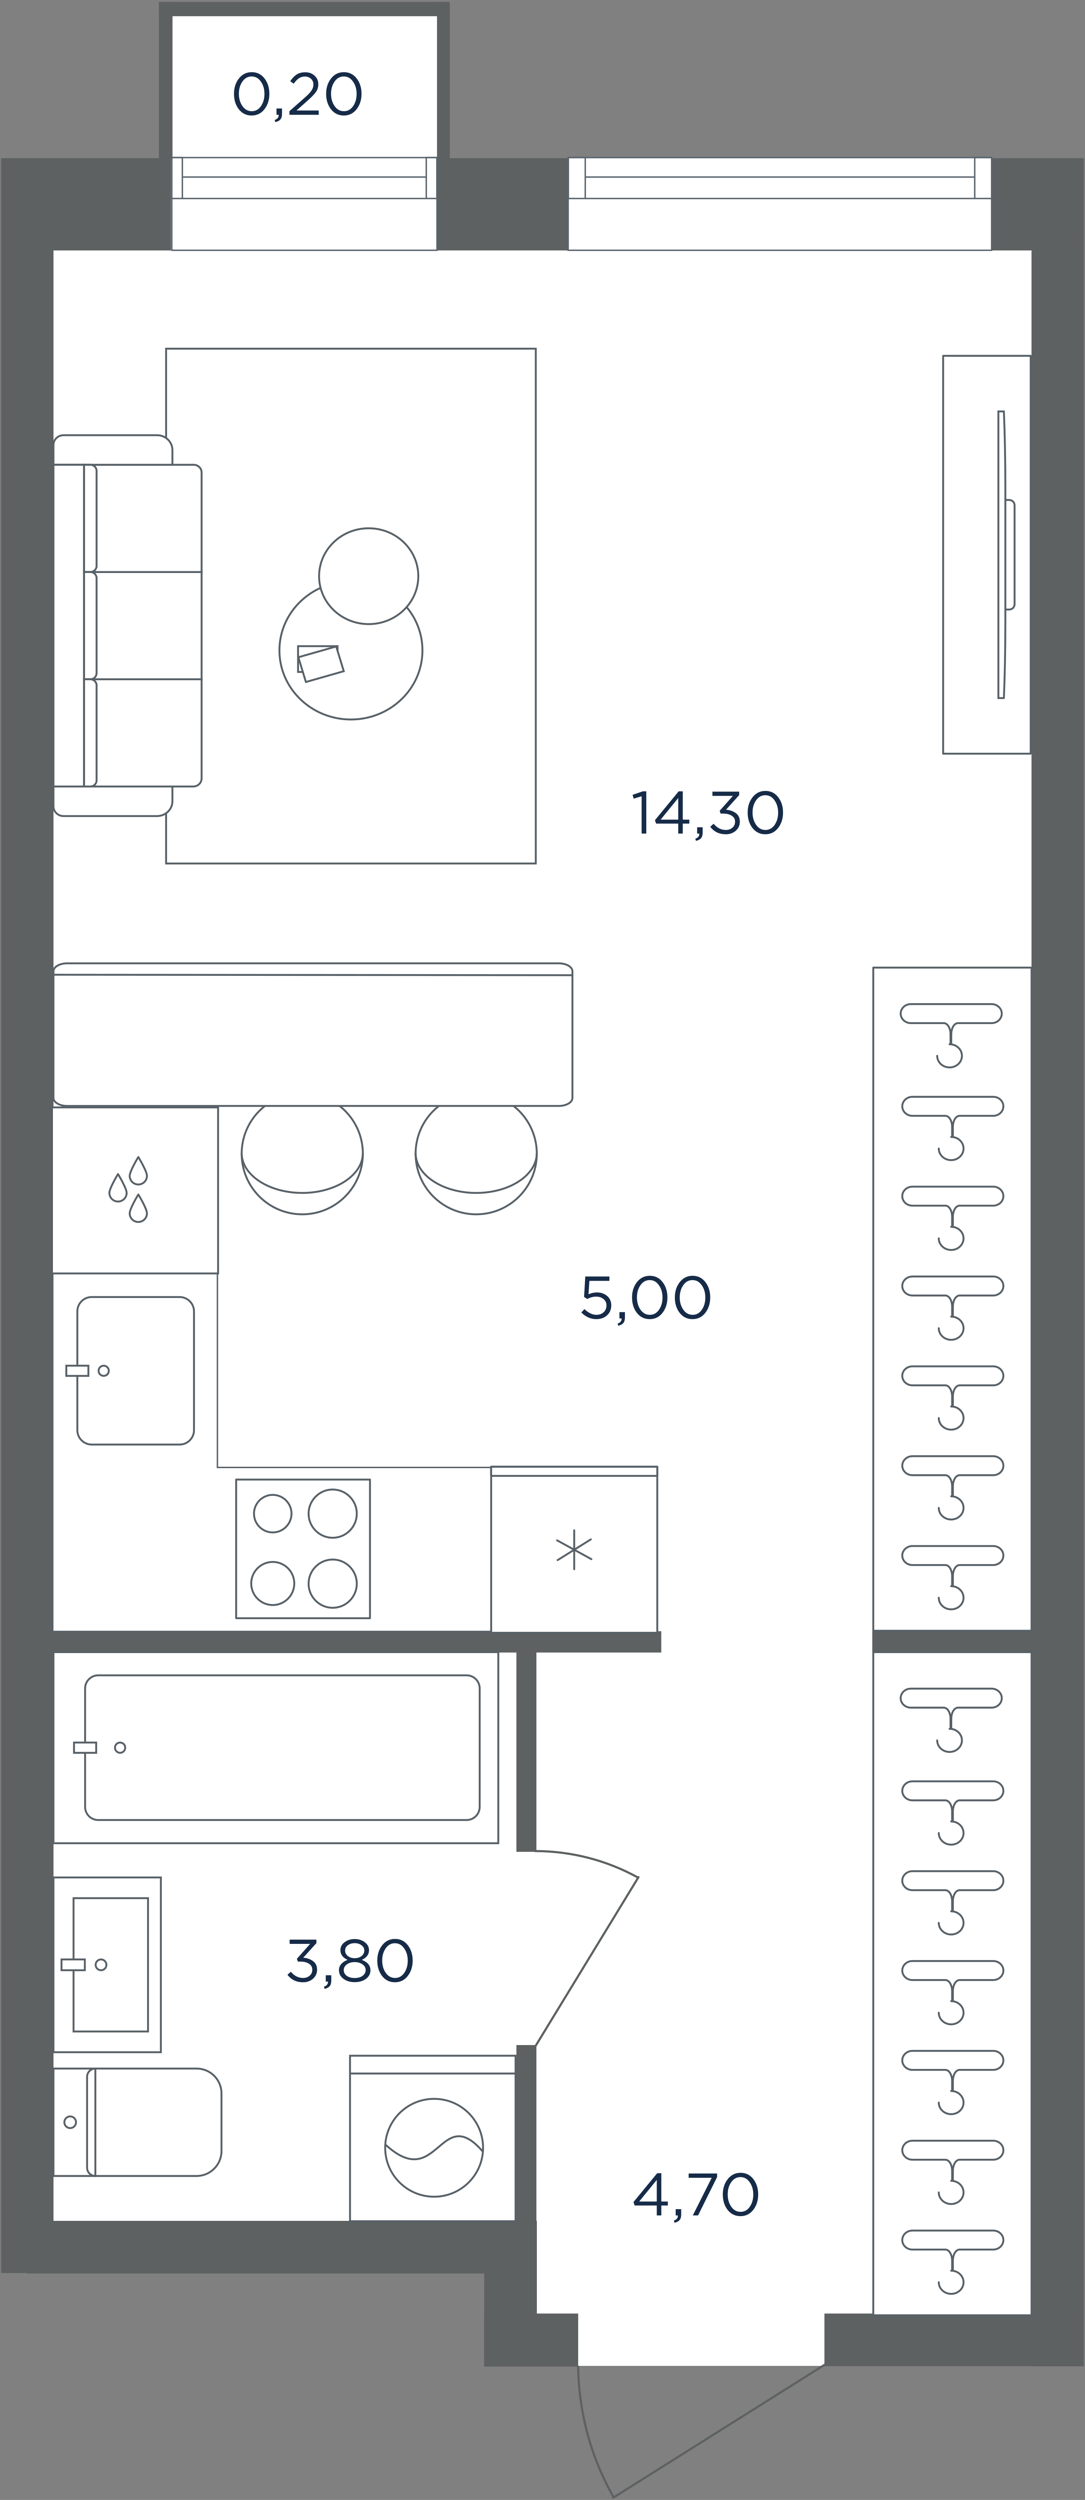 <svg fill="none" height="1753" viewBox="0 0 761 1753" width="761" xmlns="http://www.w3.org/2000/svg" xmlns:xlink="http://www.w3.org/1999/xlink"><rect x="0" y="0" width="761" height="1753" fill="#808080" stroke="none"/><clipPath id="a"><path d="m.5.5h760v1752h-760z"/></clipPath><mask id="b" height="1753" maskUnits="userSpaceOnUse" width="761" x="0" y="0"><path d="m760.5.5h-760v1752h760z" fill="#fff"/></mask><g clip-path="url(#a)"><g mask="url(#b)"><path d="m17 1071v-372.5l-0-558.5 98.5-25v-108l196.5-2.5v106.5l60 29h367.5v305.5 1122l11.5 87-172.5 4.5h-174.5l-47-14.5v-57.5l-340-6.5z" fill="#fff"/><path d="m695.102 110.922h65.3v64.69h-65.3z" fill="#5d6162"/><path d="m305.434 110.922h93.068v64.69h-93.068z" fill="#5d6162"/><path d="m.598 110.922h119.311v64.69h-119.311z" fill="#5d6162"/><path d="m723.48 164.322h36.924v1494.898h-36.922z" fill="#5d6162"/><path clip-rule="evenodd" d="m760.405 1622.29h-182.171v36.93h182.171" fill="#5d6162" fill-rule="evenodd"/><path d="m339.613 1557.3h36.923v101.92h-36.923z" fill="#5d6162"/><path d="m339.613 1622.29h65.911v37.23h-65.911z" fill="#5d6162"/><path clip-rule="evenodd" d="m18.906 1594.22h337.793v-36.92h-337.793" fill="#5d6162" fill-rule="evenodd"/><path d="m.598 168.898h36.922l0 1425.022h-36.922z" fill="#5d6162"/><path d="m34.469 1143.83h429.336v14.95h-429.336z" fill="#5d6162"/><path d="m611.801 1143.83h119.616v14.95h-119.616z" fill="#5d6162"/><path d="m362.191 1143.83h14.037v154.71h-14.037z" fill="#5d6162"/><path d="m362.191 1434.02h14.037v154.71h-14.037z" fill="#5d6162"/><path clip-rule="evenodd" d="m37.5 1158.5h311.999v134h-311.999z" fill="#fff" fill-rule="evenodd"/><path d="m37.5 1158.5h311.999v134h-311.999z" stroke="#586168" stroke-miterlimit="22.926" stroke-width="1.333"/><path clip-rule="evenodd" d="m68.846 1174.77h258.442c5.037 0 9.154 4.13 9.154 9.18v83.1c0 5.05-4.117 9.18-9.154 9.18h-258.442c-5.033 0-9.154-4.13-9.154-9.18l-0-83.1c0-5.05 4.122-9.18 9.154-9.18z" fill="#fff" fill-rule="evenodd"/><path d="m68.846 1174.77h258.442c5.037 0 9.154 4.13 9.154 9.18v83.1c0 5.05-4.117 9.18-9.154 9.18h-258.442c-5.033 0-9.154-4.13-9.154-9.18v-83.1c0-5.05 4.122-9.18 9.154-9.18z" stroke="#586168" stroke-miterlimit="22.926" stroke-width="1.333"/><path clip-rule="evenodd" d="m67.468 1221.9 0 7.21h-15.552v-7.21z" fill="#fff" fill-rule="evenodd"/><path d="m67.468 1221.9 0 7.21h-15.552v-7.21z" stroke="#586168" stroke-miterlimit="22.926" stroke-width="1.333"/><path clip-rule="evenodd" d="m84.233 1221.9c1.985 0 3.594 1.61 3.594 3.6s-1.609 3.61-3.594 3.61c-1.985 0-3.594-1.62-3.594-3.61s1.609-3.6 3.594-3.6z" fill="#fff" fill-rule="evenodd"/><path d="m84.233 1221.9c1.985 0 3.594 1.61 3.594 3.6s-1.609 3.61-3.594 3.61c-1.985 0-3.594-1.62-3.594-3.61s1.609-3.6 3.594-3.6z" stroke="#586168" stroke-miterlimit="22.926" stroke-width="1.333"/><path d="m37 777.002 115.501-.002v251.5.5h.5 306.999v115h-423z" fill="#fff" stroke="#586168"/><path d="m344.498 1144.92h116.501v-116.42h-116.501z" fill="#fff"/><path d="m344.498 1144.92h116.501v-116.42h-116.501z" stroke="#586168" stroke-linecap="round" stroke-linejoin="round" stroke-miterlimit="22.926" stroke-width="1.333"/><path d="m344.498 1034.91h116.501v-6.41h-116.501z" fill="#fff"/><path d="m344.498 1034.91h116.501v-6.41h-116.501z" stroke="#586168" stroke-linecap="round" stroke-linejoin="round" stroke-miterlimit="22.926" stroke-width="1.333"/><path d="m414.402 1079.43-23.31 14.55" stroke="#586168" stroke-linecap="round" stroke-linejoin="round" stroke-miterlimit="22.926" stroke-width="1.333"/><path d="m390.707 1080.1 24.09 13.22" stroke="#586168" stroke-linecap="round" stroke-linejoin="round" stroke-miterlimit="22.926" stroke-width="1.333"/><path d="m402.75 1100.35v-27.28" stroke="#586168" stroke-linecap="round" stroke-linejoin="round" stroke-miterlimit="22.926" stroke-width="1.333"/><path clip-rule="evenodd" d="m165.633 1134.72v-97.22h93.866v97.22z" fill="#fff" fill-rule="evenodd"/><path d="m165.633 1134.72v-97.22h93.866v97.22z" stroke="#586168" stroke-linecap="round" stroke-linejoin="round" stroke-miterlimit="22.926" stroke-width="1.333"/><path clip-rule="evenodd" d="m176.195 1110.36c0-8.32 6.785-15.11 15.105-15.11 8.316 0 15.105 6.79 15.105 15.11 0 8.33-6.789 15.12-15.105 15.12-8.32 0-15.105-6.79-15.105-15.12z" fill="#fff" fill-rule="evenodd"/><path d="m176.195 1110.36c0-8.32 6.785-15.11 15.105-15.11 8.316 0 15.105 6.79 15.105 15.11 0 8.33-6.789 15.12-15.105 15.12-8.32 0-15.105-6.79-15.105-15.12z" stroke="#586168" stroke-linecap="round" stroke-linejoin="round" stroke-miterlimit="22.926" stroke-width="1.333"/><path clip-rule="evenodd" d="m216.438 1061.39c0-9.31 7.593-16.92 16.902-16.92 9.315 0 16.909 7.61 16.909 16.92 0 9.32-7.594 16.92-16.909 16.92-9.309 0-16.902-7.6-16.902-16.92z" fill="#fff" fill-rule="evenodd"/><path d="m216.438 1061.39c0-9.31 7.593-16.92 16.902-16.92 9.315 0 16.909 7.61 16.909 16.92 0 9.32-7.594 16.92-16.909 16.92-9.309 0-16.902-7.6-16.902-16.92z" stroke="#586168" stroke-linecap="round" stroke-linejoin="round" stroke-miterlimit="22.926" stroke-width="1.333"/><path clip-rule="evenodd" d="m178.145 1061.39c0-7.25 5.907-13.16 13.15-13.16 7.248 0 13.16 5.91 13.16 13.16s-5.912 13.17-13.16 13.17c-7.243 0-13.15-5.92-13.15-13.17z" fill="#fff" fill-rule="evenodd"/><path d="m178.145 1061.39c0-7.25 5.907-13.16 13.15-13.16 7.248 0 13.16 5.91 13.16 13.16s-5.912 13.17-13.16 13.17c-7.243 0-13.15-5.92-13.15-13.17z" stroke="#586168" stroke-linecap="round" stroke-linejoin="round" stroke-miterlimit="22.926" stroke-width="1.333"/><path clip-rule="evenodd" d="m216.438 1110.49c0-9.32 7.593-16.92 16.902-16.92 9.315 0 16.909 7.6 16.909 16.92s-7.594 16.92-16.909 16.92c-9.309 0-16.902-7.6-16.902-16.92z" fill="#fff" fill-rule="evenodd"/><path d="m216.438 1110.49c0-9.32 7.593-16.92 16.902-16.92 9.315 0 16.909 7.6 16.909 16.92s-7.594 16.92-16.909 16.92c-9.309 0-16.902-7.6-16.902-16.92z" stroke="#586168" stroke-linecap="round" stroke-linejoin="round" stroke-miterlimit="22.926" stroke-width="1.333"/><path clip-rule="evenodd" d="m152.958 892.957h-116.485v-116.429h116.485z" fill="#fff" fill-rule="evenodd"/><path d="m152.958 892.957h-116.485v-116.429h116.485z" stroke="#586168" stroke-miterlimit="22.926" stroke-width="1.333"/><path d="m88.828 836.486c0 3.344-2.71 6.049-6.056 6.049-3.343 0-6.054-2.705-6.054-6.049 0-3.339 6.054-13.223 6.054-13.223s6.056 9.884 6.056 13.223z" fill="#fff"/><path d="m88.828 836.486c0 3.344-2.71 6.049-6.056 6.049-3.343 0-6.054-2.705-6.054-6.049 0-3.339 6.054-13.223 6.054-13.223s6.056 9.884 6.056 13.223z" stroke="#586168" stroke-linecap="round" stroke-linejoin="round" stroke-miterlimit="22.926" stroke-width="1.333"/><path d="m103.07 850.816c0 3.344-2.71 6.049-6.057 6.049-3.341 0-6.052-2.705-6.052-6.049 0-3.343 6.052-13.223 6.052-13.223s6.057 9.88 6.057 13.223z" fill="#fff"/><path d="m103.07 850.816c0 3.344-2.71 6.049-6.057 6.049-3.341 0-6.052-2.705-6.052-6.049 0-3.343 6.052-13.223 6.052-13.223s6.057 9.88 6.057 13.223z" stroke="#586168" stroke-linecap="round" stroke-linejoin="round" stroke-miterlimit="22.926" stroke-width="1.333"/><path d="m103.07 824.535c0 3.344-2.71 6.049-6.055 6.049-3.343 0-6.054-2.705-6.054-6.049 0-3.339 6.054-13.223 6.054-13.223s6.055 9.884 6.055 13.223z" fill="#fff"/><path d="m103.07 824.535c0 3.344-2.71 6.049-6.055 6.049-3.343 0-6.054-2.705-6.054-6.049 0-3.339 6.054-13.223 6.054-13.223s6.055 9.884 6.055 13.223z" stroke="#586168" stroke-linecap="round" stroke-linejoin="round" stroke-miterlimit="22.926" stroke-width="1.333"/><path d="m126.006 909.5h-61.704c-5.532 0-10.056 4.523-10.056 10.055v83.335c0 5.53 4.524 10.05 10.056 10.05h61.704c5.534 0 10.058-4.52 10.058-10.05v-83.335c0-5.532-4.524-10.055-10.058-10.055z" fill="#fff" stroke="#586168" stroke-miterlimit="22.926" stroke-width="1.333"/><path clip-rule="evenodd" d="m76.309 961.219c0-1.974-1.604-3.577-3.579-3.577-1.977 0-3.581 1.603-3.581 3.577s1.604 3.578 3.581 3.578c1.976 0 3.579-1.604 3.579-3.578z" fill="#fff" fill-rule="evenodd"/><path d="m76.309 961.219c0-1.974-1.604-3.577-3.579-3.577-1.977 0-3.581 1.603-3.581 3.577s1.604 3.578 3.581 3.578c1.976 0 3.579-1.604 3.579-3.578z" fill="#fff" stroke="#586168" stroke-miterlimit="22.926" stroke-width="1.333"/><path clip-rule="evenodd" d="m61.987 964.797v-7.155h-15.487v7.155z" fill="#fff" fill-rule="evenodd"/><path d="m61.987 964.797v-7.155h-15.487v7.155z" fill="#fff" stroke="#586168" stroke-miterlimit="22.926" stroke-width="1.333"/><path clip-rule="evenodd" d="m375.783 244.5v361h-259.283v-361z" fill="#fff" fill-rule="evenodd"/><path d="m375.783 244.5v361h-259.283v-361z" stroke="#586168" stroke-miterlimit="22.926" stroke-width="1.333"/><path clip-rule="evenodd" d="m37.5 565.432v-13.926h83.427v10.367c0 5.703-4.83 10.367-10.737 10.367h-65.64c-3.876 0-7.05-3.062-7.05-6.808z" fill="#fff" fill-rule="evenodd"/><path d="m37.5 565.432v-13.926h83.427v10.367c0 5.703-4.83 10.367-10.737 10.367h-65.64c-3.876 0-7.05-3.062-7.05-6.808z" stroke="#586168" stroke-miterlimit="22.926" stroke-width="1.333"/><path clip-rule="evenodd" d="m58.977 551.506v-75.197h82.421v69.563c0 3.102-2.626 5.634-5.836 5.634z" fill="#fff" fill-rule="evenodd"/><path d="m58.977 551.506v-75.197h82.421v69.563c0 3.102-2.626 5.634-5.836 5.634z" stroke="#586168" stroke-miterlimit="22.926" stroke-width="1.333"/><path clip-rule="evenodd" d="m58.977 476.307v-75.2h82.421v75.2z" fill="#fff" fill-rule="evenodd"/><path d="m58.977 476.307v-75.2h82.421v75.2z" stroke="#586168" stroke-miterlimit="22.926" stroke-width="1.333"/><path clip-rule="evenodd" d="m58.977 401.109v-75.199h76.859c3.058 0 5.562 2.415 5.562 5.37v69.829z" fill="#fff" fill-rule="evenodd"/><path d="m58.977 401.109v-75.199h76.859c3.058 0 5.562 2.415 5.562 5.37v69.829z" stroke="#586168" stroke-miterlimit="22.926" stroke-width="1.333"/><path clip-rule="evenodd" d="m37.5 325.91v-13.924c0-3.746 3.174-6.81 7.053-6.81h65.636c5.907 0 10.737 4.663 10.737 10.366v10.368z" fill="#fff" fill-rule="evenodd"/><path d="m37.5 325.91v-13.924c0-3.746 3.174-6.81 7.053-6.81h65.636c5.907 0 10.737 4.663 10.737 10.366v10.368z" stroke="#586168" stroke-miterlimit="22.926" stroke-width="1.333"/><path clip-rule="evenodd" d="m58.973 551.506h-21.473v-225.596h21.473z" fill="#fff" fill-rule="evenodd"/><path d="m58.973 551.506h-21.473v-225.596h21.473z" stroke="#586168" stroke-miterlimit="22.926" stroke-width="1.333"/><path clip-rule="evenodd" d="m58.977 401.109v-75.199h4.382c2.41 0 4.379 1.903 4.379 4.231v66.736c0 2.329-1.969 4.232-4.379 4.232z" fill="#fff" fill-rule="evenodd"/><path d="m58.977 401.109v-75.199h4.382c2.41 0 4.379 1.903 4.379 4.231v66.736c0 2.329-1.969 4.232-4.379 4.232z" stroke="#586168" stroke-miterlimit="22.926" stroke-width="1.333"/><path clip-rule="evenodd" d="m58.977 476.307v-75.2h4.382c2.41 0 4.379 1.904 4.379 4.231v66.738c0 2.327-1.969 4.231-4.379 4.231z" fill="#fff" fill-rule="evenodd"/><path d="m58.977 476.307v-75.2h4.382c2.41 0 4.379 1.904 4.379 4.231v66.738c0 2.327-1.969 4.231-4.379 4.231z" stroke="#586168" stroke-miterlimit="22.926" stroke-width="1.333"/><path clip-rule="evenodd" d="m58.977 551.506v-75.197h4.382c2.41 0 4.379 1.903 4.379 4.231v66.738c0 2.327-1.969 4.228-4.379 4.228z" fill="#fff" fill-rule="evenodd"/><path d="m58.977 551.506v-75.197h4.382c2.41 0 4.379 1.903 4.379 4.231v66.738c0 2.327-1.969 4.228-4.379 4.228z" stroke="#586168" stroke-miterlimit="22.926" stroke-width="1.333"/><path clip-rule="evenodd" d="m296.298 456.086c0 26.748-22.456 48.431-50.157 48.431-27.705 0-50.161-21.683-50.161-48.431s22.456-48.432 50.161-48.432c27.701 0 50.157 21.684 50.157 48.432z" fill="#fff" fill-rule="evenodd"/><path d="m296.298 456.086c0 26.748-22.456 48.431-50.157 48.431-27.705 0-50.161-21.683-50.161-48.431s22.456-48.432 50.161-48.432c27.701 0 50.157 21.684 50.157 48.432z" stroke="#586168" stroke-miterlimit="22.926" stroke-width="1.333"/><path clip-rule="evenodd" d="m293.388 404.035c0 18.555-15.579 33.597-34.794 33.597-19.217 0-34.793-15.042-34.793-33.597 0-18.553 15.576-33.596 34.793-33.596 19.215 0 34.794 15.043 34.794 33.596z" fill="#fff" fill-rule="evenodd"/><path d="m293.388 404.035c0 18.555-15.579 33.597-34.794 33.597-19.217 0-34.793-15.042-34.793-33.597 0-18.553 15.576-33.596 34.793-33.596 19.215 0 34.794 15.043 34.794 33.596z" stroke="#586168" stroke-miterlimit="22.926" stroke-width="1.333"/><path d="m236.742 453.1v18.095h-27.695v-18.095z" stroke="#586168" stroke-miterlimit="22.926" stroke-width="1.333"/><path clip-rule="evenodd" d="m235.822 453.309 5.297 17.354-26.564 7.563-5.297-17.355z" fill="#fff" fill-rule="evenodd"/><path d="m235.822 453.309 5.297 17.354-26.564 7.563-5.297-17.355z" stroke="#586168" stroke-miterlimit="22.926" stroke-width="1.333"/><path clip-rule="evenodd" d="m661.5 249.5h61.403v279h-61.403z" fill="#fff" fill-rule="evenodd"/><path d="m661.5 249.5h61.403v279h-61.403z" stroke="#586168" stroke-linecap="round" stroke-linejoin="round" stroke-miterlimit="22.926" stroke-width="1.333"/><path d="m704.211 427.408h3.697c2.034 0 3.694-1.659 3.694-3.691v-69.441c0-2.029-1.66-3.688-3.694-3.688h-3.697z" stroke="#586168" stroke-miterlimit="22.926" stroke-width="1.333"/><path d="m705.136 342.205c0-19.971-.385-38.482-1.027-53.694l-3.863-.015v201.011l3.863-.023c.642-15.185 1.027-33.719 1.027-53.686z" fill="#fff"/><path d="m705.136 342.205c0-19.971-.385-38.482-1.027-53.694l-3.863-.015v201.011l3.863-.023c.642-15.185 1.027-33.719 1.027-53.686z" stroke="#586168" stroke-miterlimit="10" stroke-width="1.333"/><path d="m398.5 110.5v65h297v-65z" style="fill-rule:evenodd;clip-rule:evenodd;fill:#fff;stroke:#5a656f;stroke-width:1;stroke-miterlimit:22.926"/><path d="m695.5 110.509v28.692h-11.844v-28.692z" fill="#fff" stroke="#5a656f" stroke-miterlimit="22.926" stroke-width="1"/><path d="m683.664 139.201h-273.199" stroke="#5a656f" stroke-miterlimit="22.926" stroke-width="1"/><path d="m683.664 124.16h-273.199" stroke="#5a656f" stroke-miterlimit="22.926" stroke-width="1"/><path d="m410.489 110.509v28.692h-11.844v-28.692z" fill="#fff" stroke="#5a656f" stroke-miterlimit="22.926" stroke-width="1"/><path clip-rule="evenodd" d="m112.835 1439.05v-122.55h-75.335v122.55z" fill="#fff" fill-rule="evenodd"/><path d="m112.835 1439.05v-122.55h-75.335v122.55z" stroke="#586168" stroke-miterlimit="22.926" stroke-width="1.333"/><path clip-rule="evenodd" d="m103.82 1424.51v-93.48h-52.236v93.48z" fill="#fff" fill-rule="evenodd"/><path d="m103.82 1424.51v-93.48h-52.236v93.48z" stroke="#586168" stroke-miterlimit="22.926" stroke-width="1.333"/><path clip-rule="evenodd" d="m74.64 1377.77c0-2.09-1.701-3.78-3.787-3.78-2.091 0-3.782 1.69-3.782 3.78s1.691 3.79 3.782 3.79c2.086 0 3.787-1.7 3.787-3.79z" fill="#fff" fill-rule="evenodd"/><path d="m74.64 1377.77c0-2.09-1.701-3.78-3.787-3.78-2.091 0-3.782 1.69-3.782 3.78s1.691 3.79 3.782 3.79c2.086 0 3.787-1.7 3.787-3.79z" stroke="#586168" stroke-miterlimit="22.926" stroke-width="1.333"/><path clip-rule="evenodd" d="m59.504 1381.56v-7.57h-16.367v7.57z" fill="#fff" fill-rule="evenodd"/><path d="m59.504 1381.56v-7.57h-16.367v7.57z" stroke="#586168" stroke-miterlimit="22.926" stroke-width="1.333"/><path d="m37.5 1525.83h100.388c9.651 0 17.46-7.83 17.46-17.47v-40.39c0-9.66-7.809-17.47-17.46-17.47h-17.464-18.37-64.554z" fill="#fff"/><path d="m37.5 1525.83h100.388c9.651 0 17.46-7.83 17.46-17.47v-40.39c0-9.66-7.809-17.47-17.46-17.47h-17.464-18.37-64.554z" stroke="#586168" stroke-miterlimit="10" stroke-width="1.333"/><path d="m66.886 1450.5c-3.217 0-5.81 2.6-5.81 5.83v6.72 6.72 36.77 6.74 6.72c0 3.21 2.593 5.83 5.81 5.83z" fill="#fff"/><path d="m66.886 1450.5c-3.217 0-5.81 2.6-5.81 5.83v6.72 6.72 36.77 6.74 6.72c0 3.21 2.593 5.83 5.81 5.83z" stroke="#586168" stroke-miterlimit="10" stroke-width="1.333"/><path clip-rule="evenodd" d="m53.321 1488.16c0 2.27-1.833 4.1-4.094 4.1s-4.099-1.83-4.099-4.1c0-2.26 1.838-4.1 4.099-4.1s4.094 1.84 4.094 4.1z" fill="#fff" fill-rule="evenodd"/><path d="m53.321 1488.16c0 2.27-1.833 4.1-4.094 4.1s-4.099-1.83-4.099-4.1c0-2.26 1.838-4.1 4.099-4.1s4.094 1.84 4.094 4.1z" stroke="#586168" stroke-miterlimit="22.926" stroke-width="1.333"/><path clip-rule="evenodd" d="m361.602 1557.54h-116.102v-116.04h116.102z" fill="#fff" fill-rule="evenodd"/><path d="m361.602 1557.54h-116.102v-116.04h116.102z" stroke="#586168" stroke-miterlimit="22.926" stroke-width="1.333"/><path clip-rule="evenodd" d="m304.485 1540.37c-18.96 0-34.331-15.36-34.331-34.31 0-18.96 15.371-34.32 34.331-34.32 18.961 0 34.331 15.36 34.331 34.32 0 18.95-15.37 34.31-34.331 34.31z" fill="#fff" fill-rule="evenodd"/><path d="m304.485 1540.37c-18.96 0-34.331-15.36-34.331-34.31 0-18.96 15.371-34.32 34.331-34.32 18.961 0 34.331 15.36 34.331 34.32 0 18.95-15.37 34.31-34.331 34.31z" stroke="#586168" stroke-miterlimit="22.926" stroke-width="1.333"/><path d="m361.602 1453.98h-116.102" stroke="#586168" stroke-miterlimit="22.926" stroke-width="1.333"/><path d="m338.372 1508.41c-29.635-34.03-31.244 28.99-67.77-4.35" stroke="#586168" stroke-linecap="round" stroke-linejoin="round" stroke-miterlimit="22.926" stroke-width="1.333"/><path clip-rule="evenodd" d="m376.5 809c0 23.476-19.025 42.5-42.497 42.5-23.478 0-42.503-19.024-42.503-42.5 0-23.47 19.025-42.5 42.503-42.5 23.472 0 42.497 19.03 42.497 42.5z" fill="#fff" fill-rule="evenodd"/><path d="m376.5 809c0 23.476-19.025 42.5-42.497 42.5-23.478 0-42.503-19.024-42.503-42.5 0-23.47 19.025-42.5 42.503-42.5 23.472 0 42.497 19.03 42.497 42.5z" stroke="#586168" stroke-miterlimit="22.926" stroke-width="1.333"/><path d="m376.5 808.5c0 15.469-19.025 28-42.497 28-23.478 0-42.503-12.531-42.503-28" stroke="#586168" stroke-miterlimit="22.926" stroke-width="1.333"/><path clip-rule="evenodd" d="m254.5 809c0 23.476-19.025 42.5-42.497 42.5-23.478 0-42.503-19.024-42.503-42.5 0-23.47 19.025-42.5 42.503-42.5 23.472 0 42.497 19.03 42.497 42.5z" fill="#fff" fill-rule="evenodd"/><path d="m254.5 809c0 23.476-19.025 42.5-42.497 42.5-23.478 0-42.503-19.024-42.503-42.5 0-23.47 19.025-42.5 42.503-42.5 23.472 0 42.497 19.03 42.497 42.5z" stroke="#586168" stroke-miterlimit="22.926" stroke-width="1.333"/><path d="m254.5 808.5c0 15.469-19.025 28-42.497 28-23.478 0-42.503-12.531-42.503-28" stroke="#586168" stroke-miterlimit="22.926" stroke-width="1.333"/><path clip-rule="evenodd" d="m401.5 681.104v88.788c0 3.083-4.286 5.608-9.535 5.608h-344.923c-5.249 0-9.542-2.525-9.542-5.608v-88.788c0-3.083 4.293-5.604 9.542-5.604h344.923c5.249 0 9.535 2.521 9.535 5.604z" fill="#fff" fill-rule="evenodd"/><path d="m401.5 681.104v88.788c0 3.083-4.286 5.608-9.535 5.608h-344.923c-5.249 0-9.542-2.525-9.542-5.608v-88.788c0-3.083 4.293-5.604 9.542-5.604h344.923c5.249 0 9.535 2.521 9.535 5.604z" stroke="#586168" stroke-miterlimit="22.926" stroke-width="1.333"/><path d="m401.387 683.824-364.887-.324" stroke="#586168" stroke-miterlimit="22.926" stroke-width="1.333"/><path d="m375.244 1297.99c25.294.03 50.117 6.4 71.986 18.46m-71.797 118.55 72.395-118.73" stroke="#5d6162" stroke-linecap="round" stroke-linejoin="round" stroke-miterlimit="3" stroke-width="1.5"/><path d="m405.5 1659.62c.478 32.13 8.992 63.55 24.692 91.12m149.308-93.24-149.527 94" stroke="#5d6162" stroke-linecap="round" stroke-linejoin="round" stroke-miterlimit="3" stroke-width="1.5"/><path d="m185.482 76.594c-2.296 2.94-5.292 4.41-8.988 4.41s-6.692-1.456-8.988-4.368c-2.268-2.94-3.402-6.552-3.402-10.836 0-4.228 1.148-7.812 3.444-10.752 2.324-2.968 5.334-4.452 9.03-4.452s6.678 1.47 8.946 4.41c2.268 2.912 3.402 6.51 3.402 10.794 0 4.228-1.148 7.826-3.444 10.794zm-15.414-2.184c1.68 2.38 3.85 3.57 6.51 3.57s4.802-1.176 6.426-3.528c1.652-2.38 2.478-5.264 2.478-8.652 0-3.332-.84-6.188-2.52-8.568-1.652-2.408-3.808-3.612-6.468-3.612s-4.816 1.19-6.468 3.57c-1.652 2.352-2.478 5.222-2.478 8.61 0 3.332.84 6.202 2.52 8.61zm23.071 11.214-.504-1.47c1.876-.7 2.814-1.778 2.814-3.234v-.42h-1.512v-4.41h3.864v3.78c0 1.68-.378 2.968-1.134 3.864-.728.896-1.904 1.526-3.528 1.89zm9.875-5.124v-2.562l10.668-9.408c2.296-2.016 3.892-3.696 4.788-5.04s1.344-2.744 1.344-4.2c0-1.68-.574-3.038-1.722-4.074s-2.548-1.554-4.2-1.554c-1.596 0-3.01.406-4.242 1.218-1.204.812-2.422 2.086-3.654 3.822l-2.436-1.764c1.428-2.128 2.94-3.696 4.536-4.704 1.596-1.036 3.612-1.554 6.048-1.554 2.632 0 4.802.798 6.51 2.394 1.736 1.568 2.604 3.57 2.604 6.006 0 2.016-.546 3.808-1.638 5.376s-3.024 3.584-5.796 6.048l-7.854 6.972h15.582v3.024zm47.109-3.906c-2.296 2.94-5.292 4.41-8.988 4.41s-6.692-1.456-8.988-4.368c-2.268-2.94-3.402-6.552-3.402-10.836 0-4.228 1.148-7.812 3.444-10.752 2.324-2.968 5.334-4.452 9.03-4.452s6.678 1.47 8.946 4.41c2.268 2.912 3.402 6.51 3.402 10.794 0 4.228-1.148 7.826-3.444 10.794zm-15.414-2.184c1.68 2.38 3.85 3.57 6.51 3.57s4.802-1.176 6.426-3.528c1.652-2.38 2.478-5.264 2.478-8.652 0-3.332-.84-6.188-2.52-8.568-1.652-2.408-3.808-3.612-6.468-3.612s-4.816 1.19-6.468 3.57c-1.652 2.352-2.478 5.222-2.478 8.61 0 3.332.84 6.202 2.52 8.61z" fill="#162b48"/><path d="m450.018 584.5v-26.166l-5.544 1.722-.798-2.688 7.182-2.478h2.436v29.61zm25.679 0v-6.972h-15.498l-.84-2.394 16.632-20.244h2.898v19.866h4.578v2.772h-4.578v6.972zm-12.348-9.744h12.348v-15.162zm24.817 14.868-.504-1.47c1.876-.7 2.814-1.778 2.814-3.234v-.42h-1.512v-4.41h3.864v3.78c0 1.68-.378 2.968-1.134 3.864-.728.896-1.904 1.526-3.528 1.89zm20.921-4.62c-4.62 0-8.274-1.75-10.962-5.25l2.394-2.142c2.38 2.912 5.25 4.368 8.61 4.368 1.82 0 3.346-.532 4.578-1.596s1.848-2.464 1.848-4.2c0-1.792-.756-3.178-2.268-4.158-1.512-1.008-3.5-1.512-5.964-1.512h-1.89l-.672-1.974 9.282-10.458h-14.364v-2.982h18.774v2.436l-9.24 10.248c2.8.224 5.11 1.036 6.93 2.436 1.848 1.372 2.772 3.346 2.772 5.922s-.952 4.704-2.856 6.384c-1.876 1.652-4.2 2.478-6.972 2.478zm36.678-4.41c-2.296 2.94-5.292 4.41-8.988 4.41s-6.692-1.456-8.988-4.368c-2.268-2.94-3.402-6.552-3.402-10.836 0-4.228 1.148-7.812 3.444-10.752 2.324-2.968 5.334-4.452 9.03-4.452s6.678 1.47 8.946 4.41c2.268 2.912 3.402 6.51 3.402 10.794 0 4.228-1.148 7.826-3.444 10.794zm-15.414-2.184c1.68 2.38 3.85 3.57 6.51 3.57s4.802-1.176 6.426-3.528c1.652-2.38 2.478-5.264 2.478-8.652 0-3.332-.84-6.188-2.52-8.568-1.652-2.408-3.808-3.612-6.468-3.612s-4.816 1.19-6.468 3.57c-1.652 2.352-2.478 5.222-2.478 8.61 0 3.332.84 6.202 2.52 8.61z" fill="#162b48"/><path d="m418.227 925.004c-3.892 0-7.392-1.554-10.5-4.662l2.184-2.394c2.772 2.688 5.558 4.032 8.358 4.032 2.1 0 3.808-.616 5.124-1.848s1.974-2.814 1.974-4.746c0-1.82-.686-3.304-2.058-4.452-1.344-1.148-3.094-1.722-5.25-1.722-2.016 0-4.074.56-6.174 1.68l-2.226-1.47.84-14.322h16.926v3.066h-14.028l-.63 9.408c1.988-.868 3.92-1.302 5.796-1.302 2.94 0 5.362.826 7.266 2.478 1.932 1.624 2.898 3.822 2.898 6.594 0 2.856-.98 5.18-2.94 6.972s-4.48 2.688-7.56 2.688zm15.427 4.62-.504-1.47c1.876-.7 2.814-1.778 2.814-3.234v-.42h-1.512v-4.41h3.864v3.78c0 1.68-.378 2.968-1.134 3.864-.728.896-1.904 1.526-3.528 1.89zm31.02-9.03c-2.296 2.94-5.292 4.41-8.988 4.41s-6.692-1.456-8.988-4.368c-2.268-2.94-3.402-6.552-3.402-10.836 0-4.228 1.148-7.812 3.444-10.752 2.324-2.968 5.334-4.452 9.03-4.452s6.678 1.47 8.946 4.41c2.268 2.912 3.402 6.51 3.402 10.794 0 4.228-1.148 7.826-3.444 10.794zm-15.414-2.184c1.68 2.38 3.85 3.57 6.51 3.57s4.802-1.176 6.426-3.528c1.652-2.38 2.478-5.264 2.478-8.652 0-3.332-.84-6.188-2.52-8.568-1.652-2.408-3.808-3.612-6.468-3.612s-4.816 1.19-6.468 3.57c-1.652 2.352-2.478 5.222-2.478 8.61 0 3.332.84 6.202 2.52 8.61zm45.438 2.184c-2.296 2.94-5.292 4.41-8.988 4.41s-6.692-1.456-8.988-4.368c-2.268-2.94-3.402-6.552-3.402-10.836 0-4.228 1.148-7.812 3.444-10.752 2.324-2.968 5.334-4.452 9.03-4.452s6.678 1.47 8.946 4.41c2.268 2.912 3.402 6.51 3.402 10.794 0 4.228-1.148 7.826-3.444 10.794zm-15.414-2.184c1.68 2.38 3.85 3.57 6.51 3.57s4.802-1.176 6.426-3.528c1.652-2.38 2.478-5.264 2.478-8.652 0-3.332-.84-6.188-2.52-8.568-1.652-2.408-3.808-3.612-6.468-3.612s-4.816 1.19-6.468 3.57c-1.652 2.352-2.478 5.222-2.478 8.61 0 3.332.84 6.202 2.52 8.61z" fill="#162b48"/><path d="m460.645 1553.5v-6.97h-15.498l-.84-2.4 16.632-20.24h2.898v19.87h4.578v2.77h-4.578v6.97zm-12.348-9.74h12.348v-15.17zm24.818 14.86-.504-1.47c1.876-.7 2.814-1.77 2.814-3.23v-.42h-1.512v-4.41h3.864v3.78c0 1.68-.378 2.97-1.134 3.86-.728.9-1.904 1.53-3.528 1.89zm12.792-5.12 13.272-26.38h-16.17v-3.02h19.95v2.48l-13.356 26.92zm42.428-3.91c-2.296 2.94-5.292 4.41-8.988 4.41s-6.692-1.45-8.988-4.36c-2.268-2.94-3.402-6.56-3.402-10.84 0-4.23 1.148-7.81 3.444-10.75 2.324-2.97 5.334-4.45 9.03-4.45s6.678 1.47 8.946 4.41c2.268 2.91 3.402 6.51 3.402 10.79 0 4.23-1.148 7.83-3.444 10.79zm-15.414-2.18c1.68 2.38 3.85 3.57 6.51 3.57s4.802-1.18 6.426-3.53c1.652-2.38 2.478-5.26 2.478-8.65 0-3.33-.84-6.19-2.52-8.57-1.652-2.41-3.808-3.61-6.468-3.61s-4.816 1.19-6.468 3.57c-1.652 2.35-2.478 5.22-2.478 8.61 0 3.33.84 6.2 2.52 8.61z" fill="#162b48"/><path d="m212.562 1390c-4.62 0-8.274-1.75-10.962-5.25l2.394-2.14c2.38 2.91 5.25 4.37 8.61 4.37 1.82 0 3.346-.53 4.578-1.6 1.232-1.06 1.848-2.46 1.848-4.2 0-1.79-.756-3.17-2.268-4.15-1.512-1.01-3.5-1.52-5.964-1.52h-1.89l-.672-1.97 9.282-10.46h-14.364v-2.98h18.774v2.44l-9.24 10.24c2.8.23 5.11 1.04 6.93 2.44 1.848 1.37 2.772 3.35 2.772 5.92 0 2.58-.952 4.71-2.856 6.39-1.876 1.65-4.2 2.47-6.972 2.47zm15.132 4.62-.504-1.47c1.876-.7 2.814-1.77 2.814-3.23v-.42h-1.512v-4.41h3.864v3.78c0 1.68-.378 2.97-1.134 3.86-.728.9-1.904 1.53-3.528 1.89zm28.985-7.01c-2.1 1.54-4.732 2.31-7.896 2.31s-5.796-.78-7.896-2.35-3.15-3.59-3.15-6.05c0-1.68.546-3.14 1.638-4.37s2.562-2.18 4.41-2.85c-3.36-1.54-5.04-3.83-5.04-6.85 0-2.21.98-4.06 2.94-5.54 1.988-1.49 4.354-2.23 7.098-2.23s5.096.74 7.056 2.23c1.988 1.48 2.982 3.36 2.982 5.62 0 2.97-1.68 5.23-5.04 6.77 4.032 1.51 6.048 3.93 6.048 7.26 0 2.47-1.05 4.48-3.15 6.05zm-12.684-16c1.288 1.01 2.884 1.51 4.788 1.51s3.5-.5 4.788-1.51 1.932-2.33 1.932-3.95c0-1.46-.644-2.66-1.932-3.61-1.288-.98-2.884-1.47-4.788-1.47-1.932 0-3.542.49-4.83 1.47-1.26.95-1.89 2.18-1.89 3.69 0 1.57.644 2.86 1.932 3.87zm-.84 13.82c1.4 1.06 3.276 1.59 5.628 1.59s4.214-.53 5.586-1.59c1.4-1.07 2.1-2.4 2.1-3.99 0-1.63-.742-2.96-2.226-3.99-1.484-1.07-3.304-1.6-5.46-1.6-2.184 0-4.018.53-5.502 1.6-1.456 1.06-2.184 2.42-2.184 4.07 0 1.54.686 2.84 2.058 3.91zm42.835.16c-2.296 2.94-5.292 4.41-8.988 4.41s-6.692-1.45-8.988-4.36c-2.268-2.94-3.402-6.56-3.402-10.84 0-4.23 1.148-7.81 3.444-10.75 2.324-2.97 5.334-4.45 9.03-4.45s6.678 1.47 8.946 4.41c2.268 2.91 3.402 6.51 3.402 10.79 0 4.23-1.148 7.83-3.444 10.79zm-15.414-2.18c1.68 2.38 3.85 3.57 6.51 3.57s4.802-1.18 6.426-3.53c1.652-2.38 2.478-5.26 2.478-8.65 0-3.33-.84-6.19-2.52-8.57-1.652-2.41-3.808-3.61-6.468-3.61s-4.816 1.19-6.468 3.57c-1.652 2.35-2.478 5.22-2.478 8.61 0 3.33.84 6.2 2.52 8.61z" fill="#162b48"/><path d="m306.5 110.5v65h-186v-65z" style="fill-rule:evenodd;clip-rule:evenodd;fill:#fff;stroke:#5a656f;stroke-width:1;stroke-miterlimit:22.926"/><path d="m120.5 110.509v28.692h7.417v-28.692z" fill="#fff" stroke="#5a656f" stroke-miterlimit="22.926" stroke-width="1"/><path d="m127.914 139.201h171.095" stroke="#5a656f" stroke-miterlimit="22.926" stroke-width="1"/><path d="m127.914 124.16h171.095" stroke="#5a656f" stroke-miterlimit="22.926" stroke-width="1"/><path d="m298.992 110.509v28.692h7.418v-28.692z" fill="#fff" stroke="#5a656f" stroke-miterlimit="22.926" stroke-width="1"/><path d="m315.5 1.33v110.17h-9v-110.17z" fill="#5d6162"/><path d="m121 1.5v110h-9.5v-110z" fill="#5d6162"/><path d="m311.186 1.352h-199.686v10.014h199.686z" fill="#5d6162"/><path clip-rule="evenodd" d="m612.5 1143.5v-465h111v465z" fill="#fff" fill-rule="evenodd"/><g stroke="#586168" stroke-width="1.333"><path d="m666.669 732.255s0-3.218 0-7.136-1.937-7.691-4.74-7.691c-2.802 0-6.152 0-6.152 0h-16.948c-3.919 0-7.118-2.996-7.118-6.666 0-3.666 3.199-6.666 7.118-6.666h56.682c3.915 0 7.118 3 7.118 6.666s-3.203 6.666-7.118 6.666h-17.413s-3.349 0-6.152 0-4.739 3.773-4.739 7.691v7.136z" stroke-miterlimit="22.926"/><path d="m657.32 740.365c0 4.494 3.887 8.135 8.682 8.135 4.798 0 8.686-3.641 8.686-8.135s-3.888-8.135-8.686-8.135" stroke-linecap="round" stroke-miterlimit="22.926"/><path d="m612.5 1143.5v-465h111v465z" stroke-linecap="round" stroke-linejoin="round" stroke-miterlimit="22.926"/><path d="m667.794 1112.25s0-3.21 0-7.13-1.937-7.69-4.74-7.69c-2.802 0-6.152 0-6.152 0h-16.948c-3.919 0-7.118-3-7.118-6.67 0-3.66 3.199-6.66 7.118-6.66h56.682c3.915 0 7.118 3 7.118 6.66 0 3.67-3.203 6.67-7.118 6.67h-17.413s-3.349 0-6.152 0-4.739 3.77-4.739 7.69v7.13z" stroke-miterlimit="22.926"/><path d="m658.441 1120.36c0 4.5 3.888 8.14 8.682 8.14 4.798 0 8.686-3.64 8.686-8.14 0-4.49-3.888-8.13-8.686-8.13" stroke-linecap="round" stroke-miterlimit="22.926"/><path d="m667.798 1049.25s0-3.21 0-7.13-1.937-7.69-4.74-7.69c-2.802 0-6.152 0-6.152 0h-16.948c-3.919 0-7.118-3-7.118-6.67 0-3.66 3.199-6.66 7.118-6.66h56.682c3.915 0 7.118 3 7.118 6.66 0 3.67-3.203 6.67-7.118 6.67h-17.413s-3.349 0-6.152 0-4.739 3.77-4.739 7.69v7.13z" stroke-miterlimit="22.926"/><path d="m658.445 1057.36c0 4.5 3.887 8.14 8.682 8.14 4.798 0 8.686-3.64 8.686-8.14 0-4.49-3.888-8.13-8.686-8.13" stroke-linecap="round" stroke-miterlimit="22.926"/><path d="m667.794 986.255s0-3.218 0-7.136-1.937-7.691-4.74-7.691c-2.802 0-6.152 0-6.152 0h-16.948c-3.919 0-7.118-2.996-7.118-6.666 0-3.666 3.199-6.666 7.118-6.666h56.682c3.915 0 7.118 3 7.118 6.666s-3.203 6.666-7.118 6.666h-17.413s-3.349 0-6.152 0-4.739 3.773-4.739 7.691v7.136z" stroke-miterlimit="22.926"/><path d="m658.441 994.365c0 4.494 3.888 8.135 8.682 8.135 4.798 0 8.686-3.641 8.686-8.135s-3.888-8.135-8.686-8.135" stroke-linecap="round" stroke-miterlimit="22.926"/><path d="m667.794 923.255s0-3.218 0-7.136-1.937-7.691-4.74-7.691c-2.802 0-6.152 0-6.152 0h-16.948c-3.919 0-7.118-2.996-7.118-6.666 0-3.666 3.199-6.666 7.118-6.666h56.682c3.915 0 7.118 3 7.118 6.666s-3.203 6.666-7.118 6.666h-17.413s-3.349 0-6.152 0-4.739 3.773-4.739 7.691v7.136z" stroke-miterlimit="22.926"/><path d="m658.441 931.365c0 4.494 3.888 8.135 8.682 8.135 4.798 0 8.686-3.641 8.686-8.135s-3.888-8.135-8.686-8.135" stroke-linecap="round" stroke-miterlimit="22.926"/><path d="m667.794 860.255s0-3.218 0-7.136-1.937-7.691-4.74-7.691c-2.802 0-6.152 0-6.152 0h-16.948c-3.919 0-7.118-2.996-7.118-6.666 0-3.666 3.199-6.666 7.118-6.666h56.682c3.915 0 7.118 3 7.118 6.666s-3.203 6.666-7.118 6.666h-17.413s-3.349 0-6.152 0-4.739 3.773-4.739 7.691v7.136z" stroke-miterlimit="22.926"/><path d="m658.441 868.365c0 4.494 3.888 8.135 8.682 8.135 4.798 0 8.686-3.641 8.686-8.135s-3.888-8.135-8.686-8.135" stroke-linecap="round" stroke-miterlimit="22.926"/><path d="m667.794 797.255s0-3.218 0-7.136-1.937-7.691-4.74-7.691c-2.802 0-6.152 0-6.152 0h-16.948c-3.919 0-7.118-2.996-7.118-6.666 0-3.666 3.199-6.666 7.118-6.666h56.682c3.915 0 7.118 3 7.118 6.666s-3.203 6.666-7.118 6.666h-17.413s-3.349 0-6.152 0-4.739 3.773-4.739 7.691v7.136z" stroke-miterlimit="22.926"/><path d="m658.441 805.365c0 4.494 3.888 8.135 8.682 8.135 4.798 0 8.686-3.641 8.686-8.135s-3.888-8.135-8.686-8.135" stroke-linecap="round" stroke-miterlimit="22.926"/></g><path clip-rule="evenodd" d="m612.5 1623.5v-465h111v465z" fill="#fff" fill-rule="evenodd"/><path d="m666.669 1212.25s0-3.21 0-7.13-1.937-7.69-4.74-7.69c-2.802 0-6.152 0-6.152 0h-16.948c-3.919 0-7.118-3-7.118-6.67 0-3.66 3.199-6.66 7.118-6.66h56.682c3.915 0 7.118 3 7.118 6.66 0 3.67-3.203 6.67-7.118 6.67h-17.413s-3.349 0-6.152 0-4.739 3.77-4.739 7.69v7.13z" stroke="#586168" stroke-miterlimit="22.926" stroke-width="1.333"/><path d="m657.32 1220.36c0 4.5 3.887 8.14 8.682 8.14 4.798 0 8.686-3.64 8.686-8.14 0-4.49-3.888-8.13-8.686-8.13" stroke="#586168" stroke-linecap="round" stroke-miterlimit="22.926" stroke-width="1.333"/><path d="m612.5 1623.5v-465h111v465z" stroke="#586168" stroke-linecap="round" stroke-linejoin="round" stroke-miterlimit="22.926" stroke-width="1.333"/><path d="m667.794 1592.25s0-3.21 0-7.13-1.937-7.69-4.74-7.69c-2.802 0-6.152 0-6.152 0h-16.948c-3.919 0-7.118-3-7.118-6.67 0-3.66 3.199-6.66 7.118-6.66h56.682c3.915 0 7.118 3 7.118 6.66 0 3.67-3.203 6.67-7.118 6.67h-17.413s-3.349 0-6.152 0-4.739 3.77-4.739 7.69v7.13z" stroke="#586168" stroke-miterlimit="22.926" stroke-width="1.333"/><path d="m658.441 1600.36c0 4.5 3.888 8.14 8.682 8.14 4.798 0 8.686-3.64 8.686-8.14 0-4.49-3.888-8.13-8.686-8.13" stroke="#586168" stroke-linecap="round" stroke-miterlimit="22.926" stroke-width="1.333"/><path d="m667.798 1529.25s0-3.21 0-7.13-1.937-7.69-4.74-7.69c-2.802 0-6.152 0-6.152 0h-16.948c-3.919 0-7.118-3-7.118-6.67 0-3.66 3.199-6.66 7.118-6.66h56.682c3.915 0 7.118 3 7.118 6.66 0 3.67-3.203 6.67-7.118 6.67h-17.413s-3.349 0-6.152 0-4.739 3.77-4.739 7.69v7.13z" stroke="#586168" stroke-miterlimit="22.926" stroke-width="1.333"/><path d="m658.445 1537.36c0 4.5 3.887 8.14 8.682 8.14 4.798 0 8.686-3.64 8.686-8.14 0-4.49-3.888-8.13-8.686-8.13" stroke="#586168" stroke-linecap="round" stroke-miterlimit="22.926" stroke-width="1.333"/><path d="m667.794 1466.25s0-3.21 0-7.13-1.937-7.69-4.74-7.69c-2.802 0-6.152 0-6.152 0h-16.948c-3.919 0-7.118-3-7.118-6.67 0-3.66 3.199-6.66 7.118-6.66h56.682c3.915 0 7.118 3 7.118 6.66 0 3.67-3.203 6.67-7.118 6.67h-17.413s-3.349 0-6.152 0-4.739 3.77-4.739 7.69v7.13z" stroke="#586168" stroke-miterlimit="22.926" stroke-width="1.333"/><path d="m658.441 1474.36c0 4.5 3.888 8.14 8.682 8.14 4.798 0 8.686-3.64 8.686-8.14 0-4.49-3.888-8.13-8.686-8.13" stroke="#586168" stroke-linecap="round" stroke-miterlimit="22.926" stroke-width="1.333"/><path d="m667.794 1403.25s0-3.21 0-7.13-1.937-7.69-4.74-7.69c-2.802 0-6.152 0-6.152 0h-16.948c-3.919 0-7.118-3-7.118-6.67 0-3.66 3.199-6.66 7.118-6.66h56.682c3.915 0 7.118 3 7.118 6.66 0 3.67-3.203 6.67-7.118 6.67h-17.413s-3.349 0-6.152 0-4.739 3.77-4.739 7.69v7.13z" stroke="#586168" stroke-miterlimit="22.926" stroke-width="1.333"/><path d="m658.441 1411.36c0 4.5 3.888 8.14 8.682 8.14 4.798 0 8.686-3.64 8.686-8.14 0-4.49-3.888-8.13-8.686-8.13" stroke="#586168" stroke-linecap="round" stroke-miterlimit="22.926" stroke-width="1.333"/><path d="m667.794 1340.25s0-3.21 0-7.13-1.937-7.69-4.74-7.69c-2.802 0-6.152 0-6.152 0h-16.948c-3.919 0-7.118-3-7.118-6.67 0-3.66 3.199-6.66 7.118-6.66h56.682c3.915 0 7.118 3 7.118 6.66 0 3.67-3.203 6.67-7.118 6.67h-17.413s-3.349 0-6.152 0-4.739 3.77-4.739 7.69v7.13z" stroke="#586168" stroke-miterlimit="22.926" stroke-width="1.333"/><path d="m658.441 1348.36c0 4.5 3.888 8.14 8.682 8.14 4.798 0 8.686-3.64 8.686-8.14 0-4.49-3.888-8.13-8.686-8.13" stroke="#586168" stroke-linecap="round" stroke-miterlimit="22.926" stroke-width="1.333"/><path d="m667.794 1277.25s0-3.21 0-7.13-1.937-7.69-4.74-7.69c-2.802 0-6.152 0-6.152 0h-16.948c-3.919 0-7.118-3-7.118-6.67 0-3.66 3.199-6.66 7.118-6.66h56.682c3.915 0 7.118 3 7.118 6.66 0 3.67-3.203 6.67-7.118 6.67h-17.413s-3.349 0-6.152 0-4.739 3.77-4.739 7.69v7.13z" stroke="#586168" stroke-miterlimit="22.926" stroke-width="1.333"/><path d="m658.441 1285.36c0 4.5 3.888 8.14 8.682 8.14 4.798 0 8.686-3.64 8.686-8.14 0-4.49-3.888-8.13-8.686-8.13" stroke="#586168" stroke-linecap="round" stroke-miterlimit="22.926" stroke-width="1.333"/></g></g></svg>